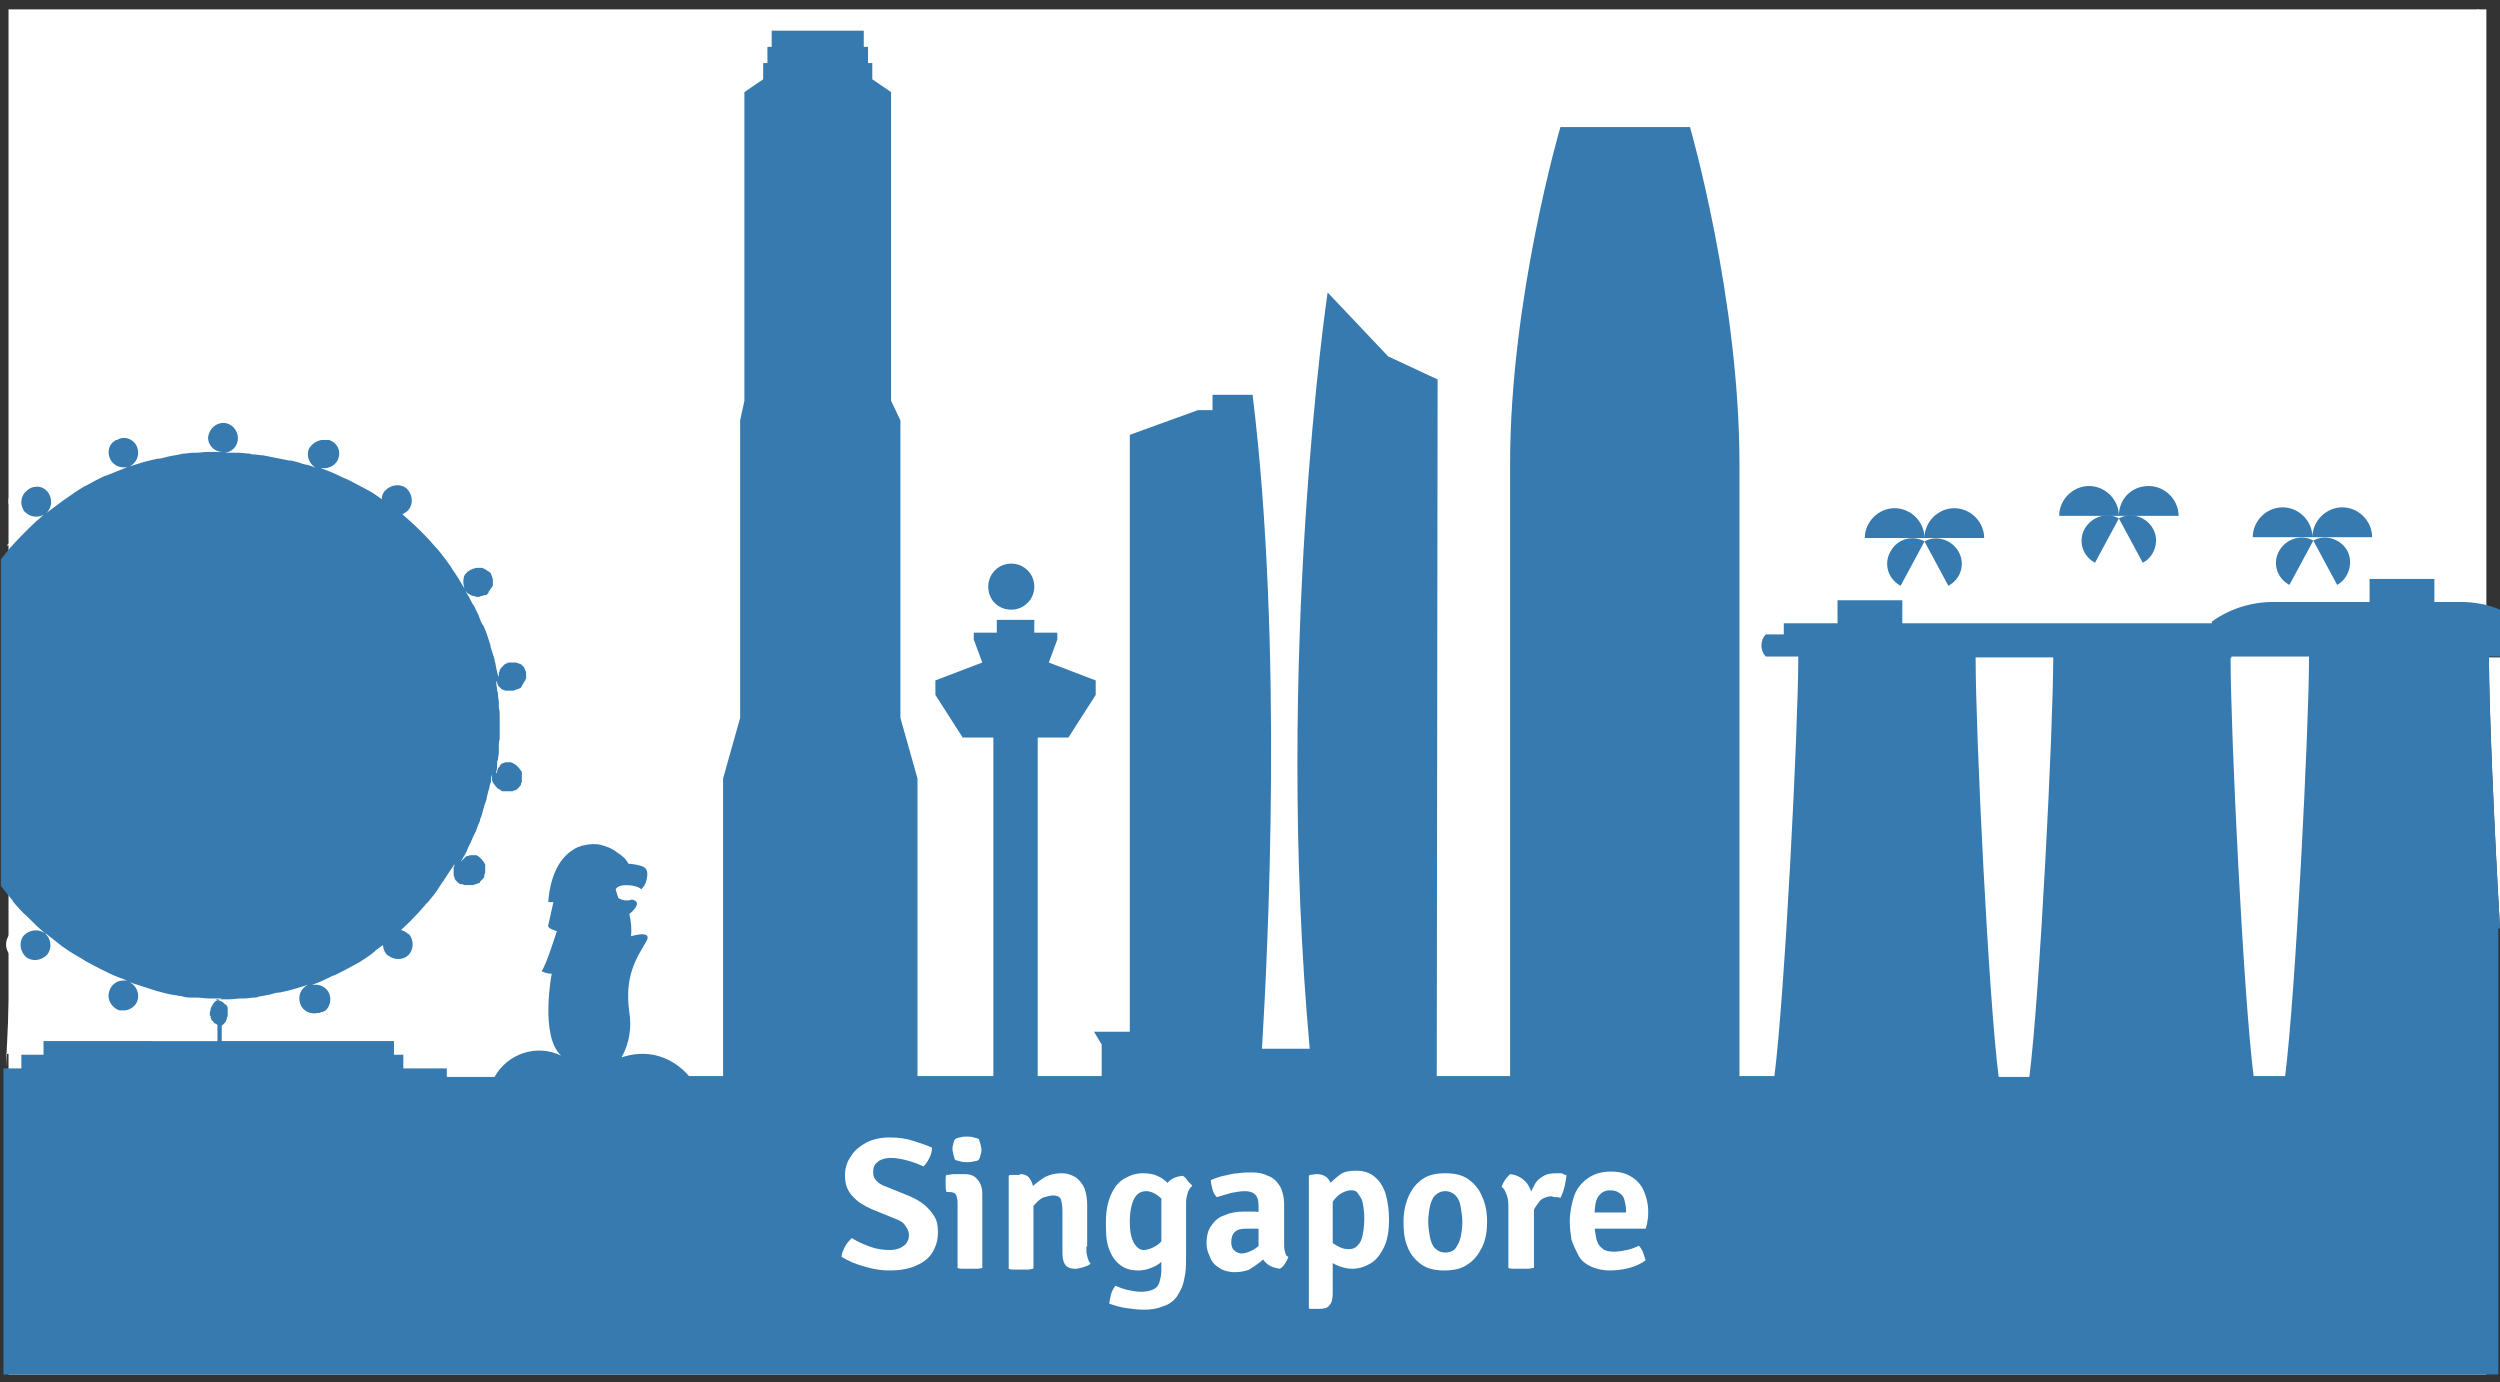 <svg xmlns="http://www.w3.org/2000/svg" xmlns:xlink="http://www.w3.org/1999/xlink" x="0px" y="0px" viewBox="0 0 293.2 162.1" style="enable-background:new 0 0 293.2 162.1;" xml:space="preserve"><rect x="0" y="0" width="293.2" height="162.1" fill="#333333" stroke="none"/><style type="text/css">	.st0{fill:#FFFFFF;}	.st1{fill:#367AAF;}	.st2{fill:none;}	.st3{enable-background:new    ;}</style><g id="Capa_2">	<rect x="1" y="1.1" class="st0" width="290.6" height="160.1"></rect></g><g id="Capa_1">	<g id="Singapore" transform="translate(-15.497)">		<g>			<path class="st0" d="M60.9,123.7L60.9,123.7L60.9,123.7z"></path>			<path class="st0" d="M256.3,77h-9.1l0,0l0,0c0,0.1,0,0.1,0,0.2c0,8.7,1.5,39.6,2.7,49h3.7C254.7,116.8,256.3,85.5,256.3,77z"></path>			<path class="st0" d="M277.2,77.2c0,8.7,1.5,39.6,2.7,49h3.7c1.2-9.5,2.8-40.7,2.8-49.2h-9.1l0,0l0,0    C277.2,77.1,277.2,77.2,277.2,77.2z"></path>			<path class="st0" d="M16.2,125.1L16.2,125.1v-1.5h2.6l0,0l0,0V122l0,0l0,0H20h19.3v-1.9l0,0c-0.1-0.1-0.2-0.1-0.3-0.2    c0,0,0,0-0.1,0c-0.1-0.1-0.2-0.2-0.2-0.3c0,0,0-0.1-0.1-0.1c0-0.1-0.1-0.2-0.1-0.3v-0.1c0-0.1-0.1-0.3-0.1-0.4l0,0l0,0l0,0l0,0    c0-0.1,0-0.3,0.1-0.4c0,0,0,0,0-0.1s0.1-0.2,0.2-0.4l0,0c0.2-0.3,0.4-0.5,0.6-0.6l0,0l0,0c0.1-0.1,0.2-0.1,0.3-0.1l0,0    c0.1,0,0.2-0.1,0.3-0.1l0,0H40c-0.5,0-1.1,0-1.6,0h-0.1c-0.5,0-1-0.1-1.4-0.1c-0.1,0-0.2,0-0.4,0c-0.4,0-0.8-0.1-1.2-0.1    c-0.2,0-0.3,0-0.5-0.1c-0.4-0.1-0.7-0.1-1.1-0.2c-0.2,0-0.3-0.1-0.5-0.1c-0.4-0.1-0.8-0.2-1.1-0.3c-0.1,0-0.2-0.1-0.3-0.1    c-0.9-0.2-1.9-0.5-2.8-0.9l0,0c0.8,0.4,1.2,1.3,0.9,2.2c-0.2,0.6-0.8,1-1.4,1.1c0,0,0,0-0.1,0c-0.1,0-0.1,0-0.2,0    c-0.1,0-0.1,0-0.2,0l0,0c-0.1,0-0.2,0-0.2,0c-0.9-0.3-1.5-1.2-1.2-2.2c0.2-0.7,0.9-1.2,1.6-1.3l0,0c0.1,0,0.2,0,0.3,0    s0.1,0,0.2,0h0.1h-0.1c-0.8-0.3-1.6-0.6-2.4-1c-0.1,0-0.1,0-0.2-0.1c-0.8-0.4-1.5-0.8-2.3-1.2c-0.1-0.1-0.2-0.1-0.3-0.2    c-0.7-0.4-1.4-0.9-2.1-1.3c-0.1-0.1-0.2-0.1-0.3-0.2c-0.7-0.5-1.3-1-1.9-1.5c0,0,0,0-0.1,0c0.1,0.1,0.1,0.1,0.2,0.2    c0.6,0.6,0.6,1.6,0,2.3l0,0c-0.6,0.7-1.7,0.8-2.5,0.2c-0.7-0.6-0.8-1.7-0.2-2.5l0,0c0.6-0.7,1.7-0.8,2.5-0.2    c-0.1-0.1-0.1-0.1-0.2-0.2c-0.6-0.5-1.3-1.1-1.8-1.7c0,0,0,0-0.1-0.1"></path>			<path class="st0" d="M16.3,64c0.1-0.1,0.1-0.2,0.2-0.2c1.1-1.3,1.3-2.5,2.7-3.6c0.1,0,0.1-0.1,0.2-0.1c-0.7,0.6-1.8,0.5-2.5-0.2    l0,0l0,0l-0.1-0.1c0-0.1-0.1-0.1-0.1-0.2c-0.4-0.7-0.2-1.6,0.4-2.2c0.3-0.2,0.6-0.4,0.9-0.4c0.6-0.1,1.1,0.2,1.5,0.6l0,0    c0.6,0.7,0.5,1.8-0.2,2.5l0,0c0.6-0.5,1.3-1,2-1.5c0.1-0.1,0.2-0.1,0.3-0.2c0.7-0.5,1.4-0.9,2.1-1.4c0.1,0,0.2-0.1,0.2-0.1    c0.8-0.4,1.5-0.8,2.3-1.2h0.1c0.8-0.4,1.6-0.7,2.5-1l0,0c-0.1,0-0.1,0-0.2,0l0,0c-0.8,0.1-1.5-0.3-1.8-1s-0.1-1.5,0.4-2l0,0    c0.1-0.1,0.1-0.1,0.2-0.1l0.1-0.1c0,0,0,0,0.1,0c0,0,0,0,0.1,0c0,0,0.1,0,0.1-0.1c0.9-0.3,1.9,0.1,2.2,1c0.3,0.9-0.1,1.8-0.9,2.2    l0,0c0.9-0.3,1.8-0.6,2.8-0.8c0.2,0,0.3-0.1,0.5-0.1c0.3-0.1,0.7-0.2,1-0.2c0.2,0,0.4-0.1,0.5-0.1c0.3-0.1,0.6-0.1,1-0.2    c0.2,0,0.3-0.1,0.5-0.1c0.4-0.1,0.7-0.1,1.1-0.1c0.1,0,0.3,0,0.4,0c0.4,0,0.9-0.1,1.3-0.1c0.1,0,0.1,0,0.2,0c0.5,0,1.1,0,1.6,0    c-1,0-1.7-0.8-1.7-1.7l0,0l0,0c0-1,0.8-1.7,1.8-1.7c1,0,1.7,0.8,1.7,1.8l0,0c0,1-0.8,1.7-1.7,1.7c0.5,0,1.1,0,1.6,0    c0.1,0,0.2,0,0.2,0c0.4,0,0.9,0.1,1.3,0.1c0.2,0,0.3,0,0.5,0.1c0.3,0,0.7,0.1,1,0.1c0.2,0,0.4,0.1,0.6,0.1c0.3,0,0.6,0.1,0.9,0.2    c0.2,0,0.4,0.1,0.6,0.1c0.3,0.1,0.6,0.1,0.9,0.2c0.2,0,0.4,0.1,0.6,0.1c0.5,0.1,0.9,0.3,1.4,0.4c0.1,0,0.1,0,0.1,0    c0.4,0.1,0.8,0.3,1.2,0.4c0,0,0,0-0.1,0c-0.8-0.4-1.2-1.3-0.9-2.2c0.2-0.6,0.8-1.1,1.5-1.1l0,0c0.1,0,0.2,0,0.3,0h0.1    c0.1,0,0.1,0,0.2,0c0.1,0,0.1,0,0.2,0c0,0,0,0,0.1,0l0,0l0,0c0.9,0.3,1.3,1.2,1.1,2.1c-0.2,0.8-1.1,1.4-1.9,1.2h-0.1h-0.1    c0.9,0.3,1.7,0.7,2.6,1.1l0,0c0.8,0.4,1.6,0.8,2.4,1.2c0.1,0,0.1,0.1,0.2,0.1c0.7,0.4,1.5,0.9,2.2,1.4c0.1,0,0.1,0.1,0.2,0.1    c0.7,0.5,1.4,1,2.1,1.6l0.1,0.1c1.4,1.2,2.6,2.4,3.8,3.8l0.1,0.1c0.6,0.7,1.1,1.4,1.6,2.1c0,0.1,0.1,0.1,0.1,0.2    c0.5,0.7,1,1.4,1.4,2.2c0,0,0,0.1,0.1,0.1c-0.2-0.4-0.2-0.9-0.1-1.3l0,0c0-0.1,0.1-0.2,0.1-0.3c0,0,0-0.1,0.1-0.1l0.1-0.1    c0-0.1,0.1-0.1,0.1-0.1l0.1-0.1c0.1-0.1,0.1-0.1,0.2-0.1c0,0,0,0,0.1-0.1l0,0c0,0,0,0,0.1,0c0.1,0,0.1-0.1,0.2-0.1c0,0,0,0,0.1,0    s0.2-0.1,0.3-0.1l0,0c0.1,0,0.2,0,0.3,0l0,0c0.1,0,0.2,0,0.3,0l0,0c0.1,0,0.2,0.1,0.3,0.1l0,0c0.1,0,0.2,0.1,0.3,0.2l0,0    c0.1,0.1,0.2,0.1,0.3,0.2l0,0c0.1,0.1,0.1,0.2,0.2,0.2l0,0l0,0c0,0,0,0,0,0.1s0.1,0.1,0.1,0.2c0,0,0,0,0,0.1s0.1,0.2,0.1,0.3    c0,0,0,0,0,0.1s0,0.2,0,0.2v0.1c0,0.1,0,0.1,0,0.2v0.1c0,0.1,0,0.1-0.1,0.2c0,0,0,0.1-0.1,0.1c0,0,0,0.1-0.1,0.1    c0,0.1-0.1,0.1-0.1,0.2l-0.1,0.1c0,0.1-0.1,0.1-0.1,0.2c0,0-0.1,0-0.1,0.1L71,69.7c0,0,0,0-0.1,0l0,0l0,0c0,0,0,0-0.1,0    s-0.2,0.1-0.3,0.1c0,0,0,0-0.1,0c-0.1,0-0.2,0.1-0.3,0.1l0,0c-0.1,0-0.2,0-0.3,0l0,0c-0.1,0-0.2,0-0.3-0.1l0,0    c-0.1,0-0.2-0.1-0.3-0.1l0,0c-0.1,0-0.2-0.1-0.3-0.2l0,0c-0.1-0.1-0.2-0.1-0.2-0.2l0,0c0-0.1-0.1-0.1-0.1-0.2    c0.1,0.1,0.1,0.2,0.1,0.3c0.1,0.2,0.3,0.5,0.4,0.7s0.2,0.4,0.3,0.6c0.1,0.2,0.2,0.5,0.4,0.7c0.1,0.2,0.2,0.4,0.3,0.6    c0.1,0.3,0.2,0.5,0.3,0.8c0.1,0.2,0.1,0.4,0.2,0.5c0.2,0.6,0.5,1.2,0.7,1.9c0,0.1,0.1,0.2,0.1,0.3c0.1,0.3,0.2,0.6,0.2,0.8    c0.1,0.2,0.1,0.4,0.2,0.6c0.1,0.3,0.1,0.5,0.2,0.8c0.1,0.2,0.1,0.4,0.1,0.6c0.1,0.3,0.1,0.5,0.2,0.8c0,0.1,0,0.2,0.1,0.3    c0-0.1,0-0.1,0-0.2v-0.1c0-0.1,0-0.1,0-0.2v-0.1c0-0.1,0-0.1,0.1-0.2v-0.1c0-0.1,0.1-0.1,0.1-0.2c0,0,0-0.1,0.1-0.1l0.1-0.1    c0.1-0.1,0.2-0.2,0.3-0.3l0,0c0.1,0,0.1-0.1,0.2-0.1c0,0,0,0,0.1,0s0.1-0.1,0.2-0.1h0.1l0,0l0,0c0.1,0,0.1,0,0.2,0h0.1    c0.1,0,0.2,0,0.3,0c0,0,0,0,0.1,0s0.2,0,0.3,0.1l0,0c0.1,0,0.2,0.1,0.3,0.1l0,0c0.1,0.1,0.2,0.1,0.2,0.2l0,0    c0.1,0.1,0.1,0.1,0.2,0.2c0,0,0,0,0,0.1c0.1,0.1,0.1,0.2,0.1,0.2s0,0,0,0.1s0.1,0.2,0.1,0.2v0.1l0,0l0,0c0,0.1,0,0.1,0,0.2v0.1    c0,0.1,0,0.1,0,0.2v0.1c0,0.1,0,0.1-0.1,0.2c0,0.1,0,0.1-0.1,0.2c0,0,0,0.1-0.1,0.1c0,0.1-0.1,0.1-0.1,0.2l-0.1,0.1    c0,0.1-0.1,0.1-0.1,0.2c0,0-0.1,0-0.1,0.1c-0.1,0.1-0.1,0.1-0.2,0.1h-0.1c-0.1,0-0.1,0.1-0.2,0.1h-0.1c-0.1,0-0.1,0.1-0.2,0.1    l0,0l0,0c0,0,0,0-0.1,0c-0.1,0-0.2,0-0.3,0c0,0,0,0-0.1,0s-0.2,0-0.3,0c0,0,0,0-0.1,0s-0.2-0.1-0.3-0.1l0,0    c-0.1,0-0.2-0.1-0.2-0.1l0,0c-0.1-0.1-0.1-0.1-0.2-0.2l0,0c-0.1-0.1-0.1-0.1-0.2-0.2c0,0,0,0,0-0.1S72.2,80,72.2,80v-0.1    c0-0.1,0-0.1-0.1-0.2c0,0.1,0,0.1,0,0.2c0.1,0.3,0.1,0.6,0.1,1c0,0.2,0,0.3,0.1,0.5c0,0.3,0.1,0.6,0.1,0.9c0,0.2,0,0.4,0,0.6    c0,0.3,0,0.6,0.1,0.9c0,0.2,0,0.4,0,0.6c0,0.3,0,0.5,0,0.8l0,0c0,0.3,0,0.5,0,0.8c0,0.2,0,0.4,0,0.6c0,0.3,0,0.6-0.1,0.9    c0,0.2,0,0.4,0,0.6c0,0.3-0.1,0.6-0.1,0.9c0,0.2,0,0.4-0.1,0.5c0,0.3-0.1,0.6-0.1,0.9c0,0.1,0,0.1,0,0.2c0-0.1,0-0.1,0.1-0.2    v-0.1c0-0.1,0.1-0.2,0.1-0.2V90c0-0.1,0.1-0.1,0.2-0.2c0,0,0,0,0-0.1c0.1-0.1,0.1-0.1,0.2-0.2l0,0c0.1-0.1,0.2-0.1,0.2-0.1l0,0    c0.1,0,0.2-0.1,0.3-0.1l0,0c0.1,0,0.2,0,0.3,0l0,0c0.1,0,0.2,0,0.3,0l0,0c0.1,0,0.2,0.1,0.3,0.1c0,0,0.1,0,0.1,0.1    c0.1,0,0.1,0.1,0.2,0.1l0.1,0.1l0.1,0.1l0.1,0.1l0.1,0.1c0,0.1,0.1,0.1,0.1,0.2c0,0,0,0.1,0.1,0.1c0,0.1,0.1,0.1,0.1,0.2v0.1    c0,0.1,0,0.1,0,0.2v0.1c0,0.1,0,0.1,0,0.2v0.1l0,0c0,0,0,0,0,0.1l0,0c0,0.1,0,0.1,0,0.2v0.1c0,0.1-0.1,0.1-0.1,0.2v0.1    c0,0.1-0.1,0.1-0.1,0.2c0,0,0,0.1-0.1,0.1c-0.1,0.1-0.1,0.1-0.2,0.2c0,0,0,0-0.1,0.1c-0.1,0-0.1,0.1-0.2,0.1h-0.1    c-0.1,0-0.1,0.1-0.2,0.1H74c-0.1,0-0.2,0-0.2,0h-0.1c-0.1,0-0.2,0-0.2,0h-0.1l0,0c0,0,0,0-0.1,0s-0.1,0-0.2,0H73    c-0.1,0-0.1-0.1-0.2-0.1c0,0-0.1,0-0.1-0.1c-0.1,0-0.1-0.1-0.2-0.1l-0.1-0.1l-0.1-0.1l-0.1-0.1c0,0-0.1-0.1-0.1-0.2l-0.1-0.1    c0-0.1,0-0.1-0.1-0.2c0-0.1,0-0.1-0.1-0.2c0-0.1,0-0.1,0-0.2s0-0.1,0-0.2s0-0.1,0-0.2v-0.1c0,0.1-0.1,0.3-0.1,0.4    c0,0.2-0.1,0.5-0.1,0.7c-0.1,0.3-0.1,0.5-0.2,0.8c-0.1,0.2-0.1,0.5-0.2,0.7c-0.1,0.3-0.2,0.5-0.2,0.8c-0.1,0.2-0.1,0.4-0.2,0.6    c-0.1,0.4-0.3,0.9-0.4,1.3c-0.1,0.2-0.2,0.4-0.2,0.6c-0.1,0.3-0.2,0.5-0.3,0.8c-0.1,0.2-0.2,0.4-0.3,0.6    c-0.1,0.2-0.2,0.5-0.3,0.7c-0.1,0.2-0.2,0.4-0.3,0.6c-0.1,0.2-0.2,0.4-0.3,0.7c-0.1,0.2-0.2,0.4-0.4,0.7    c-0.1,0.1-0.1,0.2-0.2,0.3l0.1-0.1l0.1-0.1l0.1-0.1l0.1-0.1l0.1-0.1l0.1-0.1c0.1,0,0.1,0,0.2-0.1h0.1c0.1,0,0.2,0,0.3-0.1h0.1    c0.1,0,0.1,0,0.2,0s0.1,0,0.2,0s0.1,0,0.2,0s0.1,0,0.2,0.1c0,0,0.1,0,0.1,0.1l0,0l0,0l0.1,0.1l0.1,0.1c0.1,0,0.1,0.1,0.1,0.1    l0.1,0.1c0,0.1,0.1,0.1,0.1,0.2c0,0,0,0.1,0.1,0.1c0,0.1,0.1,0.1,0.1,0.2v0.1c0,0.1,0,0.1,0,0.2v0.1c0,0.1,0,0.2,0,0.2v0.1    c0,0.1,0,0.2,0,0.2v0.1c0,0.1-0.1,0.2-0.1,0.2s0,0,0,0.1l0,0c0,0,0,0,0,0.1s-0.1,0.1-0.1,0.2c0,0,0,0-0.1,0.1s-0.1,0.1-0.2,0.2    c0,0,0,0-0.1,0.1s-0.1,0.1-0.2,0.2c0,0,0,0-0.1,0s-0.2,0.1-0.2,0.1s0,0-0.1,0s-0.2,0-0.3,0.1c0,0,0,0-0.1,0c-0.1,0-0.2,0-0.3,0    c0,0,0,0-0.1,0s-0.2,0-0.3,0c0,0,0,0-0.1,0s-0.2-0.1-0.3-0.1c0,0,0,0-0.1,0l0,0c0,0,0,0-0.1,0l0,0c-0.1,0-0.1-0.1-0.2-0.1    c0,0,0,0-0.1-0.1s-0.1-0.1-0.2-0.2c0,0,0,0-0.1-0.1s-0.1-0.1-0.1-0.2c0,0,0,0,0-0.1s-0.1-0.1-0.1-0.2v-0.1c0-0.1,0-0.1,0-0.2    v-0.1c0-0.1,0-0.1,0-0.2v-0.1c0-0.1,0-0.1,0-0.2v-0.1c0-0.1,0.1-0.1,0.1-0.2v-0.1c0,0,0,0.1-0.1,0.1c-0.4,0.7-0.9,1.4-1.4,2.1    c-0.1,0.1-0.1,0.2-0.2,0.3c-0.5,0.7-1,1.4-1.5,2c0,0.1-0.1,0.1-0.2,0.2c-1.1,1.3-2.4,2.6-3.7,3.7c-0.1,0-0.1,0.1-0.2,0.1    c-0.7,0.5-1.3,1.1-2,1.6c-0.1,0.1-0.2,0.1-0.2,0.2c-0.7,0.5-1.4,0.9-2.1,1.4c-0.1,0-0.1,0.1-0.2,0.1c-0.8,0.4-1.5,0.8-2.3,1.2    c0,0,0,0-0.1,0c-0.8,0.4-1.7,0.7-2.5,1.1l0,0h0.1h0.1c0.7-0.1,1.5,0.3,1.8,1c0.3,0.7,0.1,1.5-0.4,2l0,0c-0.1,0.1-0.1,0.1-0.2,0.1    c0,0-0.1,0.1-0.2,0.1c0,0,0,0-0.1,0c0,0,0,0-0.1,0c0,0-0.1,0-0.1,0.1h-0.1l0,0c-0.9,0.2-1.8-0.2-2.1-1.1l0,0    c-0.3-0.9,0.1-1.8,0.9-2.2l0,0c-0.9,0.3-1.8,0.6-2.8,0.8c-0.1,0-0.3,0.1-0.5,0.1c-0.3,0.1-0.7,0.2-1,0.2c-0.2,0-0.4,0.1-0.5,0.1    c-0.3,0.1-0.7,0.1-1,0.2c-0.2,0-0.3,0.1-0.5,0.1c-0.4,0.1-0.7,0.1-1.1,0.1c-0.1,0-0.3,0-0.4,0c-0.5,0-0.9,0.1-1.4,0.1h-0.1    c-0.5,0-1.1,0-1.6,0h0.1l0,0c0.1,0,0.2,0,0.3,0.1l0,0c0.1,0,0.2,0.1,0.3,0.1l0,0c0.1,0,0.2,0.1,0.3,0.2l0,0    c0.1,0.1,0.1,0.1,0.2,0.2l0,0c0.1,0.1,0.1,0.1,0.2,0.2l0,0l0,0c0,0.1,0.1,0.2,0.1,0.2v0.1c0,0.1,0,0.1,0,0.2s0,0.1,0,0.2v0.1    c0,0,0,0,0,0.1s0,0.1,0,0.2v0.1c0,0.1,0,0.1-0.1,0.2v0.1c0,0.1-0.1,0.2-0.1,0.2s0,0,0,0.1c-0.1,0.1-0.1,0.1-0.2,0.2l0,0    c-0.1,0.1-0.1,0.1-0.2,0.2l0,0l-0.1,0.1v1.8h19.9l0,0l0,0v1.6H61l0,0l0,0v1.6h5.1l0,0l0,0v1h5.6c1.5-2.7,5-3.9,7.8-2.5l0,0    c-2.5-2.3-1.1-9.6-1.1-9.6c-0.4,0-0.8-0.1-1.2-0.3c0.5-0.5,1.8-4.7,1.8-4.7s-1.2-0.4-1-0.7c0.3-0.9,0.5-1.8,0.6-2.7h-0.6    c0,0,0.1-3.7,2.1-5.5c0.3-0.3,0.6-0.5,0.9-0.7l0,0l0,0c0.3-0.2,0.6-0.3,0.9-0.4l0,0l0,0c0.4-0.1,0.9-0.2,1.3-0.2l0,0l0,0    c0.3,0,0.7,0,1,0.1l0,0l0,0c0.7,0.2,1.3,0.4,1.9,0.9c0.6,0.3,1,0.7,1.3,1.3c0,0,1.9,0.1,2.1,0.7c0.1,0.4,0.1,0.9,0,1.3    c-0.1,0.4-0.3,0.7-0.6,1c-0.4-0.5-2.6-0.8-3,0l0.3,1c0.4,0.3,1.1,0.4,1.6,0.2c1.5,0.4-0.3,1.7-0.3,1.7c0.2,0.9,0.3,1.7,0.2,2.6    l0,0l0,0l0,0l0,0l0,0c0,0,2.6-0.8,1.8,0.6c-1.1,1.8-2.6,3.9-2,8.3c0.3,1.8,0,3.7-0.9,5.3c4-1.3,6.7,0.8,7.9,2.2h4V91.2l2-7.1l0,0    l0,0V49.2l0.5-2.3V10.7l2.2-1.5V7.4h0.5V5.5h0.5V3.6h5.4h5.4v1.9h0.5v1.9h0.5v1.9l2.2,1.5V47l0.5,2.3v34.9l2,7.1v34.9h8.9v-23.7    v-16h-3.6l-3.2-5v-1.7l5.5-2.1l-1-2.7v-0.8h2.7v-1.5h4.4v1.5h2.7V75l-1,2.7l5.5,2.1v1.7l-3.2,5h-3.6v16v23.7h7.5v-3.7l-0.9-1.5    h4.2V51l8-2.9h1.7v-1.8h4.6c3.6,29.5,1.8,65.2,1.1,76.7l0,0l0,0l0,0h5.6c-4.2-46.3,2.1-88.7,2.1-88.7l7.1,7.5l5.8,2.7l-0.1,81.7    h8.6c0-6.1,0-53.6,0-71.8c0-19.4,5.9-39.5,5.9-39.5h7.6h7.6c0,0,5.8,20.1,5.8,39.5c0,18.2,0,65.6,0,71.8h4.1    c1.2-9.4,2.8-40.7,2.8-49.2h-3.8c-0.7-0.7-0.7-1.9,0-2.6l0,0h2.1v-1.3h6.3v-2.7h7.6v2.7h36.3v-0.2c2.1-1.5,4.6-2.3,7.2-2.3h11.3    v-2.7h7.6v2.7h3.1c1.6,0,3.1,0.3,4.6,0.9V1.1 M63.2,112.1c-0.6,0.5-1.6,0.5-2.2,0c-0.1-0.1-0.2-0.2-0.3-0.2    c-0.6-0.7-0.5-1.8,0.2-2.5l0,0c0.6-0.5,1.6-0.5,2.2,0c0.1,0.1,0.2,0.2,0.3,0.2C64,110.4,63.9,111.5,63.2,112.1z M289.6,68.6    L289.6,68.6l-2.8-5.2l-2.8,5.2c-1.4-0.8-2-2.6-1.2-4l0,0c0.8-1.4,2.6-2,4-1.2c1.4-0.8,3.2-0.2,4,1.2l0,0l0,0    C291.5,66,291,67.8,289.6,68.6z M283.2,59.5c1.9,0,3.5,1.6,3.5,3.5c0-1.9,1.6-3.5,3.5-3.5c1.9,0,3.5,1.6,3.5,3.5h-7l0,0h-7    C279.7,61.1,281.3,59.5,283.2,59.5z M244,68.7L244,68.7l-2.8-5.2l-2.8,5.2c-1.4-0.8-2-2.6-1.2-4l0,0c0.8-1.4,2.6-2,4-1.2    c1.4-0.8,3.2-0.2,4,1.2l0,0l0,0C246,66.1,245.5,67.9,244,68.7z M266.8,66L266.8,66l-2.8-5.2l-2.8,5.2c-1.4-0.8-2-2.6-1.2-4l0,0    c0.8-1.4,2.6-2,4-1.2c1.4-0.8,3.2-0.2,4,1.2l0,0l0,0C268.8,63.4,268.2,65.3,266.8,66z M260.5,56.9c1.9,0,3.5,1.6,3.5,3.5    c0-1.9,1.6-3.5,3.5-3.5c1.9,0,3.5,1.6,3.5,3.5h-7l0,0h-7C256.9,58.5,258.5,56.9,260.5,56.9z M237.7,59.6c1.9,0,3.5,1.6,3.5,3.5    c0-1.9,1.6-3.5,3.5-3.5c1.9,0,3.5,1.6,3.5,3.5h-7l0,0h-7C234.1,61.2,235.7,59.6,237.7,59.6z M134.1,66.2c1.5,0,2.7,1.2,2.7,2.7    l0,0c0,1.5-1.2,2.7-2.7,2.7c-1.5,0-2.7-1.2-2.7-2.7S132.5,66.2,134.1,66.2z M91.2,105.3c-0.3-0.1-0.6-0.1-0.8-0.2    c0.3,0.1,0.5,0.2,0.8,0.3l-0.8-0.3h0.9c-0.4,0-0.7,0-0.9,0C90.7,105.2,91,105.2,91.2,105.3z M60.8,57.5c0.6-0.7,1.7-0.8,2.5-0.2    l0,0c0.7,0.6,0.8,1.7,0.2,2.5c-0.6,0.7-1.7,0.8-2.5,0.2C60.2,59.4,60.1,58.3,60.8,57.5z"></path>			<path class="st0" d="M307.4,77.1L307.4,77.1c0,0.1,0,0.1,0,0.2c0,5.5,0.6,19.6,1.3,31.7V77.1H307.4L307.4,77.1z"></path>			<polygon class="st0" points="41.1,122.1 41,122.1 41,122.1    "></polygon>			<path class="st1" d="M308.7,108.9c-0.7-12.1-1.3-26.2-1.3-31.7c0-0.1,0-0.1,0-0.2l0,0l0,0h1.3v-5.5c-1.4-0.6-3-0.9-4.6-0.9H301    v-2.7h-7.6v2.7h-11.3c-2.6,0-5.1,0.8-7.2,2.3v0.2h-36.3v-2.7h-7.6v2.7h-6.3v1.3h-2.1l0,0c-0.7,0.7-0.7,1.9,0,2.6h3.8    c0,8.5-1.6,39.8-2.8,49.2h-4.1c0-6.2,0-53.6,0-71.8c0-19.4-5.8-39.5-5.8-39.5h-7.6h-7.6c0,0-5.9,20.1-5.9,39.5    c0,18.2,0,65.6,0,71.8h-8.6l0.1-81.7l-5.8-2.7l-7.1-7.5c0,0-6.3,42.4-2.1,88.7h-5.6l0,0l0,0l0,0c0.7-11.6,2.5-47.3-1.1-76.7h-4.7    v1.8h-1.7l-8,2.9v70h-4.2l0.9,1.5v3.7h-7.5v-23.7v-16h3.6l3.2-5v-1.7l-5.5-2.1l1-2.7v-0.8h-2.7v-1.5h-4.4v1.5h-2.7V75l1,2.7    l-5.5,2.1v1.7l3.2,5h3.6v16v23.7h-8.9V91.3l-2-7.1V49.3L120,47V10.8l-2.2-1.5V7.4h-0.5V5.5h-0.5V3.6h-5.4h-5.4v1.9h-0.5v1.9h-0.5    v1.9l-2.2,1.5V47l-0.5,2.3v34.9l0,0l0,0l-2,7.1v34.9h-4c-1.2-1.4-3.9-3.5-7.9-2.2c0.9-1.6,1.2-3.5,0.9-5.3    c-0.6-4.3,0.9-6.4,2-8.3c0.8-1.4-1.8-0.6-1.8-0.6l0,0l0,0l0,0l0,0l0,0c0.1-0.9,0-1.8-0.2-2.6c0,0,1.8-1.4,0.3-1.7    c-0.5,0.2-1.2,0.1-1.6-0.2l-0.3-1c0.4-0.8,2.6-0.5,3,0c0.3-0.3,0.5-0.6,0.6-1s0.2-0.9,0-1.3c-0.2-0.6-2.1-0.7-2.1-0.7    c-0.3-0.6-0.8-1-1.3-1.3c-0.6-0.5-1.2-0.7-1.9-0.9l0,0l0,0c-0.3-0.1-0.7-0.1-1-0.1l0,0l0,0c-0.4,0-0.9,0.1-1.3,0.2l0,0l0,0    c-0.3,0.1-0.6,0.2-0.9,0.4l0,0l0,0c-0.3,0.2-0.6,0.4-0.9,0.7c-2,1.9-2.1,5.5-2.1,5.5h0.6c-0.2,0.9-0.4,1.8-0.6,2.7    c-0.2,0.4,1,0.7,1,0.7s-1.3,4.2-1.8,4.7c0.4,0.2,0.8,0.3,1.2,0.3c0,0-1.4,7.3,1.1,9.6l0,0c-2.9-1.4-6.3-0.2-7.8,2.5h-5.6v-1l0,0    l0,0h-5.1v-1.6l0,0l0,0h-1.1v-1.6l0,0l0,0H41.5v-1.8l0.1-0.1l0,0c0.1-0.1,0.2-0.1,0.2-0.2l0,0c0.1-0.1,0.1-0.1,0.2-0.2    c0,0,0,0,0-0.1s0.1-0.1,0.1-0.2v-0.1c0-0.1,0-0.1,0.1-0.2v-0.1c0-0.1,0-0.1,0-0.2c0,0,0,0,0-0.1v-0.1c0-0.1,0-0.1,0-0.2    s0-0.1,0-0.2v-0.1c0-0.1-0.1-0.2-0.1-0.2l0,0l0,0c0-0.1-0.1-0.2-0.2-0.2l0,0c-0.1-0.1-0.1-0.1-0.2-0.2l0,0    c-0.1-0.1-0.2-0.1-0.3-0.2l0,0c-0.1,0-0.2-0.1-0.3-0.1l0,0c-0.1,0-0.2,0-0.3-0.1l0,0h-0.1c0.5,0,1.1,0,1.6,0h0.1    c0.5,0,0.9-0.1,1.4-0.1c0.1,0,0.3,0,0.4,0c0.4,0,0.7-0.1,1.1-0.1c0.2,0,0.3,0,0.5-0.1c0.3-0.1,0.7-0.1,1-0.2    c0.2,0,0.4-0.1,0.5-0.1c0.3-0.1,0.7-0.2,1-0.2c0.2,0,0.3-0.1,0.5-0.1c0.9-0.2,1.9-0.5,2.8-0.8l0,0c-0.8,0.4-1.2,1.3-0.9,2.2l0,0    c0.3,0.9,1.2,1.3,2.1,1.1l0,0H53c0,0,0.1,0,0.1-0.1c0,0,0,0,0.1,0c0,0,0,0,0.1,0c0.1,0,0.1-0.1,0.2-0.1c0.1,0,0.1-0.1,0.2-0.1    l0,0c0.5-0.5,0.7-1.3,0.4-2c-0.3-0.7-1.1-1.1-1.8-1h-0.1h-0.1l0,0c0.9-0.3,1.7-0.7,2.5-1.1c0,0,0,0,0.1,0    c0.8-0.4,1.6-0.8,2.3-1.2c0.1,0,0.1-0.1,0.2-0.1c0.7-0.4,1.5-0.9,2.1-1.4c0.1-0.1,0.2-0.1,0.2-0.2c0.7-0.5,1.4-1,2-1.6    c0.1,0,0.1-0.1,0.2-0.1c1.3-1.1,2.6-2.4,3.7-3.7c0-0.1,0.1-0.1,0.2-0.2c0.5-0.6,1.1-1.3,1.5-2c0.1-0.1,0.1-0.2,0.2-0.3    c0.5-0.7,0.9-1.4,1.4-2.1c0,0,0-0.1,0.1-0.1v0.1c0,0.1-0.1,0.1-0.1,0.2v0.1c0,0.1,0,0.1,0,0.2v0.1c0,0.1,0,0.1,0,0.2v0.1    c0,0.1,0,0.2,0,0.2v0.1c0,0.1,0.1,0.1,0.1,0.2v0.1c0,0.1,0.1,0.1,0.1,0.2c0,0,0,0,0.1,0.1s0.1,0.1,0.2,0.2c0,0,0,0,0.1,0.1    c0.1,0,0.1,0.1,0.2,0.1l0,0c0,0,0,0,0.1,0l0,0c0,0,0,0,0.1,0s0.2,0.1,0.3,0.1c0,0,0,0,0.1,0s0.2,0,0.3,0c0,0,0,0,0.1,0    c0.1,0,0.2,0,0.3,0c0,0,0,0,0.1,0s0.2,0,0.3-0.1c0,0,0,0,0.1,0s0.2-0.1,0.2-0.1s0,0,0.1,0c0.1,0,0.2-0.1,0.2-0.2c0,0,0,0,0.1-0.1    s0.1-0.1,0.2-0.2c0,0,0,0,0.1-0.1c0-0.1,0.1-0.1,0.1-0.2c0,0,0,0,0-0.1l0,0c0,0,0,0,0-0.1s0.1-0.2,0.1-0.2v-0.1    c0-0.1,0-0.2,0-0.2V102c0-0.1,0-0.2,0-0.2v-0.1c0-0.1,0-0.1,0-0.2v-0.1c0-0.1-0.1-0.1-0.1-0.2c0,0,0-0.1-0.1-0.1    c0-0.1-0.1-0.1-0.1-0.2l-0.1-0.1l-0.1-0.1l-0.1-0.1l-0.1-0.1l0,0l0,0c0,0-0.1,0-0.1-0.1c-0.1,0-0.1,0-0.2-0.1c-0.1,0-0.1,0-0.2,0    s-0.1,0-0.2,0s-0.1,0-0.2,0h-0.1c-0.1,0-0.2,0-0.3,0.1h-0.1c-0.1,0-0.1,0-0.2,0.1l-0.1,0.1l-0.1,0.1l-0.1,0.1l-0.1,0.1l-0.1,0.1    l-0.1,0.1c0.1-0.1,0.1-0.2,0.2-0.3c0.1-0.2,0.2-0.4,0.4-0.7c0.1-0.2,0.2-0.4,0.3-0.7c0.1-0.2,0.2-0.4,0.3-0.6    c0.1-0.2,0.2-0.5,0.3-0.7c0.1-0.2,0.2-0.4,0.3-0.6c0.1-0.3,0.2-0.5,0.3-0.8c0.1-0.2,0.2-0.4,0.2-0.6c0.2-0.4,0.3-0.9,0.4-1.3    c0.1-0.2,0.1-0.4,0.2-0.6c0.1-0.3,0.2-0.5,0.2-0.8c0.1-0.2,0.1-0.5,0.2-0.7c0.1-0.3,0.1-0.5,0.2-0.8c0.1-0.2,0.1-0.5,0.1-0.7    c0-0.1,0.1-0.3,0.1-0.4v0.1c0,0.1,0,0.1,0,0.2s0,0.1,0,0.2s0,0.1,0,0.2s0,0.1,0.1,0.2c0,0.1,0,0.1,0.1,0.2c0,0,0,0.1,0.1,0.1    c0,0.1,0.1,0.1,0.1,0.2l0.1,0.1l0.1,0.1l0.1,0.1c0.1,0,0.1,0.1,0.2,0.1c0,0,0.1,0,0.1,0.1c0.1,0,0.1,0.1,0.2,0.1h0.1    c0.1,0,0.1,0,0.2,0c0,0,0,0,0.1,0l0,0H75c0.1,0,0.2,0,0.2,0h0.1c0.1,0,0.2,0,0.2,0h0.1c0.1,0,0.1-0.1,0.2-0.1h0.1    c0.1,0,0.1-0.1,0.2-0.1c0,0,0,0,0.1-0.1s0.1-0.1,0.2-0.2c0,0,0-0.1,0.1-0.1c0-0.1,0.1-0.1,0.1-0.2v-0.1c0-0.1,0.1-0.1,0.1-0.2    v-0.1c0-0.1,0-0.1,0-0.2l0,0c0,0,0,0,0-0.1l0,0v-0.1c0-0.1,0-0.1,0-0.2v-0.1c0-0.1,0-0.1,0-0.2v-0.1c0-0.1,0-0.1-0.1-0.2    c0,0,0-0.1-0.1-0.1c0-0.1-0.1-0.1-0.1-0.2L76.3,90l-0.1-0.1l-0.1-0.1L76,89.7c-0.1,0-0.1-0.1-0.2-0.1c0,0-0.1,0-0.1-0.1    c-0.1,0-0.2-0.1-0.3-0.1l0,0c-0.1,0-0.2,0-0.3,0l0,0c-0.1,0-0.2,0-0.3,0l0,0c-0.1,0-0.2,0.1-0.3,0.1l0,0c-0.1,0-0.2,0.1-0.2,0.1    l0,0c-0.1,0.1-0.1,0.1-0.2,0.2c0,0,0,0,0,0.1C74,90,74,90,73.9,90.1v0.1c0,0.1-0.1,0.1-0.1,0.2v0.1c0,0.1,0,0.1-0.1,0.2    c0-0.1,0-0.1,0-0.2c0.1-0.3,0.1-0.6,0.1-0.9c0-0.2,0-0.4,0.1-0.5c0-0.3,0.1-0.6,0.1-0.9c0-0.2,0-0.4,0-0.6c0-0.3,0-0.6,0.1-0.9    c0-0.2,0-0.4,0-0.6c0-0.3,0-0.5,0-0.8l0,0c0-0.3,0-0.5,0-0.8c0-0.2,0-0.4,0-0.6c0-0.3,0-0.6-0.1-0.9c0-0.2,0-0.4,0-0.6    c0-0.3-0.1-0.6-0.1-0.9c0-0.2,0-0.3-0.1-0.5c0-0.3-0.1-0.6-0.1-1c0-0.1,0-0.1,0-0.2c0,0.1,0,0.1,0.1,0.2v0.1    c0,0.1,0.1,0.2,0.1,0.2s0,0,0,0.1c0.1,0.1,0.1,0.1,0.2,0.2l0,0c0.1,0.1,0.1,0.1,0.2,0.2l0,0c0.1,0.1,0.2,0.1,0.2,0.1l0,0    c0.1,0,0.2,0.1,0.3,0.1c0,0,0,0,0.1,0s0.2,0,0.3,0c0,0,0,0,0.1,0c0.1,0,0.2,0,0.3,0c0,0,0,0,0.1,0l0,0l0,0c0.1,0,0.1,0,0.2-0.1    H76c0.1,0,0.2-0.1,0.2-0.1h0.1c0.1,0,0.1-0.1,0.2-0.1c0,0,0.1,0,0.1-0.1c0.1-0.1,0.1-0.1,0.1-0.2l0.1-0.1c0-0.1,0.1-0.1,0.1-0.2    c0,0,0-0.1,0.1-0.1c0-0.1,0-0.1,0.1-0.2c0-0.1,0-0.1,0.1-0.2v-0.1c0-0.1,0-0.1,0-0.2v-0.1c0-0.1,0-0.1,0-0.2l0,0l0,0v-0.1    c0-0.1,0-0.2-0.1-0.2c0,0,0,0,0-0.1S77,78.4,77,78.4s0,0,0-0.1c-0.1-0.1-0.1-0.1-0.2-0.2l0,0c-0.1-0.1-0.1-0.1-0.2-0.2l0,0    c-0.1,0-0.2-0.1-0.3-0.1l0,0c-0.1,0-0.2-0.1-0.3-0.1c0,0,0,0-0.1,0s-0.2,0-0.3,0h-0.1c-0.1,0-0.1,0-0.2,0l0,0l0,0h-0.1    c-0.1,0-0.2,0-0.2,0.1c0,0,0,0-0.1,0s-0.1,0.1-0.2,0.1l0,0c-0.1,0.1-0.2,0.2-0.3,0.3l-0.1,0.1c0,0,0,0.1-0.1,0.1    c0,0.1-0.1,0.1-0.1,0.2v0.1c0,0.1-0.1,0.1-0.1,0.2V79c0,0.1,0,0.1,0,0.2v0.1c0,0.1,0,0.1,0,0.2c0-0.1,0-0.2-0.1-0.3    c-0.1-0.3-0.1-0.5-0.2-0.8c0-0.2-0.1-0.4-0.1-0.6c-0.1-0.3-0.1-0.5-0.2-0.8c-0.1-0.2-0.1-0.4-0.2-0.6c-0.1-0.3-0.2-0.6-0.2-0.8    c0-0.1-0.1-0.2-0.1-0.3c-0.2-0.6-0.4-1.3-0.7-1.9C72,73.2,72,73,71.9,72.9c-0.1-0.3-0.2-0.5-0.3-0.8c-0.1-0.2-0.2-0.4-0.3-0.6    c-0.1-0.2-0.2-0.5-0.4-0.7c-0.1-0.2-0.2-0.4-0.3-0.6c-0.1-0.2-0.3-0.5-0.4-0.7c0-0.1-0.1-0.2-0.1-0.3c0,0.1,0.1,0.1,0.1,0.2l0,0    c0.1,0.1,0.1,0.2,0.2,0.2l0,0c0.1,0.1,0.2,0.1,0.3,0.2l0,0c0.1,0,0.2,0.1,0.3,0.1l0,0c0.1,0,0.2,0,0.3,0.1l0,0c0.1,0,0.2,0,0.3,0    l0,0c0.1,0,0.2,0,0.3-0.1c0,0,0,0,0.1,0s0.2-0.1,0.3-0.1c0,0,0,0,0.1,0l0,0l0,0c0,0,0,0,0.1,0s0.1-0.1,0.1-0.1s0.1,0,0.1-0.1    c0.1,0,0.1-0.1,0.1-0.2l0.1-0.1c0-0.1,0.1-0.1,0.1-0.2l0.1-0.1c0,0,0-0.1,0.1-0.1c0-0.1,0-0.1,0.1-0.2v-0.1c0-0.1,0-0.1,0-0.2    v-0.1c0-0.1,0-0.2,0-0.2s0,0,0-0.1s0-0.2-0.1-0.3c0,0,0,0,0-0.1s-0.1-0.1-0.1-0.2c0,0,0,0,0-0.1l0,0l0,0    c-0.1-0.1-0.1-0.2-0.2-0.2l0,0c-0.1-0.1-0.2-0.1-0.3-0.2l0,0c-0.1-0.1-0.2-0.1-0.3-0.2l0,0c-0.1,0-0.2-0.1-0.3-0.1l0,0    c-0.1,0-0.2,0-0.3,0l0,0c-0.1,0-0.2,0-0.3,0l0,0c-0.1,0-0.2,0-0.3,0.1c0,0,0,0-0.1,0s-0.1,0-0.2,0.1c0,0,0,0-0.1,0l0,0    c0,0,0,0-0.1,0.1c-0.1,0-0.1,0.1-0.2,0.1l-0.1,0.1l-0.1,0.1l-0.1,0.1L70,67.4c0,0.1-0.1,0.2-0.1,0.3l0,0    c-0.1,0.4-0.1,0.9,0.1,1.3c0,0,0-0.1-0.1-0.1c-0.4-0.7-0.9-1.5-1.4-2.2c0-0.1-0.1-0.1-0.1-0.2c-0.5-0.7-1-1.4-1.6-2.1l-0.1-0.1    c-1.2-1.4-2.4-2.6-3.8-3.8l-0.1-0.1c-0.7-0.6-1.4-1.1-2.1-1.6c-0.1,0-0.1-0.1-0.2-0.1c-0.7-0.5-1.4-1-2.2-1.4    c-0.1,0-0.1-0.1-0.2-0.1c-0.8-0.4-1.6-0.9-2.4-1.2l0,0c-0.8-0.4-1.7-0.8-2.6-1.1h0.1h0.1c0.8,0.1,1.7-0.4,1.9-1.2    c0.3-0.9-0.2-1.8-1.1-2.1l0,0l0,0c0,0,0,0-0.1,0c-0.1,0-0.1,0-0.2,0c-0.1,0-0.1,0-0.2,0h-0.1c-0.1,0-0.2,0-0.3,0l0,0    c-0.6,0.1-1.2,0.5-1.5,1.1c-0.3,0.8,0.1,1.8,0.9,2.2c0,0,0,0,0.1,0c-0.4-0.1-0.8-0.3-1.2-0.4h-0.1c-0.5-0.1-0.9-0.3-1.4-0.4    C49.7,54,49.5,54,49.3,54c-0.3-0.1-0.6-0.1-0.9-0.2c-0.2,0-0.4-0.1-0.6-0.1c-0.3-0.1-0.6-0.1-0.9-0.2c-0.2,0-0.4-0.1-0.6-0.1    c-0.3,0-0.7-0.1-1-0.1c-0.2,0-0.3,0-0.5-0.1c-0.4,0-0.9-0.1-1.3-0.1c-0.1,0-0.2,0-0.2,0c-0.5,0-1.1,0-1.6,0c1,0,1.7-0.8,1.7-1.7    l0,0c0-1-0.8-1.8-1.7-1.8c-1,0-1.7,0.8-1.8,1.7l0,0l0,0c0,1,0.8,1.7,1.7,1.7c-0.5,0-1.1,0-1.6,0c-0.1,0-0.1,0-0.2,0    c-0.4,0-0.9,0.1-1.3,0.1c-0.1,0-0.3,0-0.4,0c-0.4,0-0.7,0.1-1.1,0.1c-0.2,0-0.3,0.1-0.5,0.1c-0.3,0.1-0.7,0.1-1,0.2    c-0.2,0-0.4,0.1-0.5,0.1c-0.3,0.1-0.7,0.2-1,0.2c-0.2,0-0.3,0.1-0.5,0.1c-0.9,0.2-1.9,0.5-2.8,0.8l0,0c0.8-0.4,1.2-1.3,0.9-2.2    s-1.3-1.4-2.2-1c0,0-0.1,0-0.1,0.1c0,0,0,0-0.1,0c0,0,0,0-0.1,0c-0.1,0-0.1,0.1-0.1,0.1c-0.1,0-0.1,0.1-0.2,0.1l0,0    c-0.6,0.5-0.7,1.3-0.4,2c0.3,0.7,1.1,1.1,1.8,1l0,0c0.1,0,0.1,0,0.2,0l0,0c-0.8,0.3-1.7,0.7-2.5,1h-0.1c-0.8,0.4-1.6,0.8-2.3,1.2    c-0.1,0-0.2,0.1-0.2,0.1c-0.7,0.4-1.4,0.9-2.1,1.4c-0.1,0.1-0.2,0.1-0.3,0.2c-0.7,0.5-1.3,1-2,1.5l0,0c0.7-0.6,0.8-1.7,0.2-2.5    l0,0c-0.4-0.5-1-0.7-1.5-0.6c-0.3,0-0.7,0.2-0.9,0.4C18,58,17.8,59,18.2,59.7c0,0.1,0.1,0.1,0.1,0.2c0,0,0,0.1,0.1,0.1l0,0l0,0    c0.6,0.7,1.7,0.8,2.5,0.2c-0.1,0-0.1,0.1-0.2,0.1c-1.3,1.1-2.5,2.3-3.7,3.6c-0.1,0.1-0.1,0.2-0.2,0.2c-0.4,0.5-0.8,1-1.2,1.5    v38.3c0.4,0.5,0.8,1,1.2,1.5c0.1,0.1,0.2,0.2,0.2,0.3c0.5,0.6,1.1,1.3,1.7,1.8c0,0,0,0,0.1,0.1c0.6,0.6,1.2,1.2,1.8,1.7    c0.1,0.1,0.1,0.1,0.2,0.2c-0.7-0.6-1.8-0.5-2.5,0.2l0,0c-0.6,0.7-0.5,1.8,0.2,2.5c0.7,0.6,1.8,0.5,2.5-0.2l0,0    c0.6-0.7,0.5-1.7,0-2.3c-0.1-0.1-0.1-0.1-0.2-0.2c0,0,0,0,0.1,0c0.6,0.5,1.3,1,1.9,1.5c0.1,0.1,0.2,0.1,0.3,0.2    c0.7,0.5,1.4,0.9,2.1,1.3c0.1,0.1,0.2,0.1,0.3,0.2c0.7,0.4,1.5,0.8,2.3,1.2c0.1,0,0.1,0,0.2,0.1c0.8,0.4,1.6,0.7,2.4,1h0.1h-0.1    c-0.1,0-0.1,0-0.2,0c-0.1,0-0.2,0-0.3,0l0,0c-0.7,0-1.4,0.5-1.6,1.3c-0.3,0.9,0.3,1.9,1.2,2.2c0.1,0,0.2,0,0.2,0l0,0    c0.1,0,0.1,0,0.2,0c0.1,0,0.1,0,0.2,0c0,0,0,0,0.1,0c0.6-0.1,1.2-0.5,1.4-1.1c0.3-0.9-0.1-1.8-0.9-2.2l0,0    c0.9,0.3,1.9,0.6,2.8,0.9c0.1,0,0.2,0.1,0.3,0.1c0.4,0.1,0.8,0.2,1.1,0.3c0.2,0,0.3,0.1,0.5,0.1c0.4,0.1,0.7,0.1,1.1,0.2    c0.2,0,0.3,0,0.5,0.1c0.4,0.1,0.8,0.1,1.2,0.1c0.1,0,0.2,0,0.4,0c0.5,0,1,0.1,1.4,0.1h0.1c0.5,0,1.1,0,1.6,0h-0.1l0,0    c-0.1,0-0.2,0-0.3,0.1l0,0c-0.1,0-0.2,0.1-0.3,0.1l0,0l0,0c-0.3,0.1-0.5,0.4-0.6,0.6l0,0c-0.1,0.1-0.1,0.2-0.2,0.4c0,0,0,0,0,0.1    s-0.1,0.3-0.1,0.4l0,0l0,0l0,0l0,0c0,0.1,0,0.3,0.1,0.4v0.1c0,0.1,0.1,0.2,0.1,0.3c0,0,0,0.1,0.1,0.1c0.1,0.1,0.2,0.2,0.2,0.3    c0,0,0,0,0.1,0c0.1,0.1,0.2,0.1,0.3,0.2l0,0v1.9H21.8h-1.2l0,0l0,0v1.6l0,0l0,0H18v1.6l0,0h-2.1v35.9h292.6v-52.3H308.7z     M249.9,126.3c-1.2-9.4-2.7-40.3-2.7-49c0-0.1,0-0.1,0-0.2l0,0l0,0h9.1c0,8.5-1.6,39.8-2.8,49.2H249.9z M277.2,77h9.1    c0,8.5-1.6,39.7-2.8,49.2h-3.7c-1.2-9.4-2.7-40.3-2.7-49C277.2,77.2,277.2,77.1,277.2,77L277.2,77    C277.2,77.1,277.2,77.1,277.2,77z M60.9,123.7L60.9,123.7L60.9,123.7L60.9,123.7z M41.1,122.1H41l0,0H41.1z"></path>			<path class="st1" d="M90.4,105.1c0.1,0,0.4,0,0.9,0H90.4z"></path>			<path class="st2" d="M91.2,105.3c-0.3-0.1-0.6-0.1-0.8-0.2"></path>			<path class="st1" d="M90.4,105.1l0.8,0.3C90.9,105.3,90.7,105.2,90.4,105.1z"></path>			<path class="st1" d="M134.1,71.5c1.5,0,2.7-1.2,2.7-2.7l0,0c0-1.5-1.2-2.7-2.7-2.7c-1.5,0-2.7,1.2-2.7,2.7S132.5,71.5,134.1,71.5    z"></path>			<path class="st1" d="M286.7,63h7c0-1.9-1.6-3.5-3.5-3.5C288.3,59.5,286.7,61.1,286.7,63c0-1.9-1.6-3.5-3.5-3.5    c-1.9,0-3.5,1.6-3.5,3.5H286.7L286.7,63z"></path>			<path class="st1" d="M290.8,64.6L290.8,64.6c-0.8-1.4-2.6-2-4-1.2c-1.4-0.8-3.2-0.2-4,1.2l0,0c-0.8,1.4-0.3,3.2,1.2,4l2.8-5.2    l2.8,5.2l0,0C291,67.8,291.5,66,290.8,64.6L290.8,64.6z"></path>			<path class="st1" d="M264,60.5h7c0-1.9-1.6-3.5-3.5-3.5C265.5,57,264,58.5,264,60.5c0-1.9-1.6-3.5-3.5-3.5s-3.5,1.6-3.5,3.5H264    C264,60.4,264,60.5,264,60.5z"></path>			<path class="st1" d="M268,62L268,62c-0.8-1.4-2.6-2-4-1.2c-1.4-0.8-3.2-0.2-4,1.2l0,0c-0.8,1.4-0.3,3.2,1.2,4l2.8-5.2l2.8,5.2    l0,0C268.2,65.3,268.8,63.4,268,62L268,62z"></path>			<path class="st1" d="M241.2,63.1h7c0-1.9-1.6-3.5-3.5-3.5C242.8,59.6,241.2,61.2,241.2,63.1c0-1.9-1.6-3.5-3.5-3.5    c-1.9,0-3.5,1.6-3.5,3.5H241.2L241.2,63.1z"></path>			<path class="st1" d="M245.2,64.7L245.2,64.7c-0.8-1.4-2.6-2-4-1.2c-1.4-0.8-3.2-0.3-4,1.2l0,0c-0.8,1.4-0.3,3.2,1.2,4l2.8-5.2    l2.8,5.2l0,0C245.5,67.9,246,66.1,245.2,64.7L245.2,64.7z"></path>			<path class="st1" d="M63.2,109.4c-0.6-0.5-1.6-0.5-2.2,0l0,0c-0.7,0.6-0.8,1.7-0.2,2.5c0.1,0.1,0.2,0.2,0.3,0.2    c0.6,0.5,1.6,0.5,2.2,0c0.7-0.6,0.8-1.7,0.2-2.5C63.3,109.5,63.2,109.4,63.2,109.4z"></path>			<path class="st1" d="M63.4,59.8c0.6-0.7,0.5-1.8-0.2-2.5l0,0c-0.7-0.6-1.8-0.5-2.5,0.2s-0.5,1.8,0.2,2.5S62.8,60.5,63.4,59.8z"></path>		</g>		<g class="st3">			<path class="st0" d="M114.2,147.4c0-0.4,0.2-0.8,0.4-1.2c0.2-0.4,0.5-0.7,0.8-1c0.6,0.4,1.3,0.7,2.1,1c0.8,0.3,1.6,0.4,2.3,0.4    c0.8,0,1.3-0.2,1.7-0.5c0.4-0.3,0.6-0.8,0.6-1.2s-0.1-0.7-0.4-1.1c-0.2-0.4-0.7-0.7-1.3-0.9l-2.7-1.1c-0.9-0.4-1.7-0.9-2.2-1.5    c-0.6-0.6-0.9-1.4-0.9-2.4c0-0.9,0.2-1.6,0.7-2.3c0.4-0.7,1.1-1.2,1.8-1.6c0.8-0.4,1.7-0.6,2.7-0.6c1,0,1.9,0.1,2.8,0.4    c0.9,0.3,1.6,0.5,2.2,0.8c0,0.4-0.1,0.8-0.3,1.2s-0.4,0.7-0.7,1c-0.6-0.3-1.2-0.5-1.9-0.7c-0.7-0.2-1.4-0.3-1.9-0.3    c-0.7,0-1.3,0.2-1.6,0.5c-0.4,0.3-0.5,0.7-0.5,1.2c0,0.4,0.1,0.7,0.4,1s0.6,0.5,1.2,0.7l2.7,1.1c0.7,0.3,1.2,0.6,1.7,1    c0.5,0.4,0.9,0.9,1.2,1.4s0.4,1.1,0.4,1.8c0,0.9-0.2,1.6-0.6,2.3c-0.4,0.7-1,1.2-1.9,1.6c-0.8,0.4-1.9,0.6-3.1,0.6    c-0.9,0-1.8-0.1-2.8-0.4C115.9,148.3,115,147.9,114.2,147.4z"></path>			<path class="st0" d="M130.8,148.7c-0.2,0-0.4,0.1-0.7,0.1s-0.5,0-0.8,0c-0.2,0-0.5,0-0.8,0s-0.5,0-0.7-0.1V141    c0-0.4-0.1-0.7-0.2-0.9c-0.1-0.2-0.4-0.3-0.8-0.3h-0.3c-0.1-0.3-0.1-0.7-0.1-1c0-0.2,0-0.3,0-0.5s0-0.4,0.1-0.5    c0.3,0,0.6-0.1,0.9-0.1c0.3,0,0.6,0,0.8,0h0.4c0.7,0,1.2,0.2,1.5,0.6c0.4,0.4,0.6,1,0.6,1.7v8.7H130.8z M127.2,134.8    c0-0.2,0-0.4,0.1-0.6c0-0.2,0.1-0.4,0.2-0.6c0.2-0.1,0.4-0.2,0.6-0.2c0.3-0.1,0.5-0.1,0.8-0.1c0.3,0,0.5,0,0.8,0.1    s0.5,0.1,0.6,0.2c0.1,0.2,0.1,0.4,0.2,0.6c0,0.2,0.1,0.4,0.1,0.6c0,0.2,0,0.4-0.1,0.6c0,0.2-0.1,0.4-0.2,0.6    c-0.1,0.1-0.3,0.2-0.6,0.2c-0.3,0.1-0.5,0.1-0.8,0.1c-0.3,0-0.5,0-0.8-0.1s-0.5-0.1-0.6-0.2c-0.1-0.2-0.1-0.4-0.2-0.6    C127.3,135.2,127.2,135,127.2,134.8z"></path>			<path class="st0" d="M135.1,137.7c0.6,0,1,0.2,1.2,0.6c0.3,0.4,0.4,0.9,0.4,1.5v9c-0.2,0-0.4,0.1-0.7,0.1c-0.3,0-0.5,0-0.8,0    c-0.2,0-0.5,0-0.7,0c-0.3,0-0.5,0-0.7-0.1v-10.9l0.1-0.1h1.2V137.7z M142.9,146.2c0,0.4,0,0.8,0.1,1.1c0.1,0.4,0.2,0.7,0.4,0.9    c-0.2,0.2-0.5,0.3-0.8,0.4s-0.7,0.2-1,0.2c-0.6,0-1-0.2-1.2-0.5s-0.3-0.8-0.3-1.3v-5c0-0.6-0.1-1.1-0.2-1.4    c-0.2-0.3-0.5-0.4-0.9-0.4c-0.3,0-0.6,0.1-1,0.2c-0.4,0.1-0.7,0.4-1,0.7s-0.6,0.7-0.9,1.1v-2.6c0.5-0.5,1.1-1,1.7-1.4    s1.4-0.6,2.2-0.6c0.7,0,1.2,0.2,1.7,0.5c0.4,0.3,0.8,0.8,1,1.3c0.2,0.6,0.3,1.2,0.3,1.9v4.9H142.9z"></path>			<path class="st0" d="M145.2,143.3c0-1.3,0.2-2.3,0.6-3.2s0.9-1.5,1.6-1.9s1.4-0.6,2.1-0.6c0.7,0,1.3,0.1,1.7,0.3    c0.5,0.2,0.9,0.5,1.2,0.8s0.6,0.6,0.8,0.9l-0.4,2.4c-0.4-0.7-0.9-1.3-1.4-1.7s-1-0.6-1.5-0.6c-0.6,0-1.1,0.3-1.4,0.9    c-0.3,0.6-0.5,1.5-0.5,2.7s0.2,2,0.5,2.5c0.3,0.5,0.7,0.8,1.1,0.8c0.5,0,1-0.2,1.5-0.5c0.5-0.3,0.9-0.8,1.2-1.4l0.4,2.1    c-0.2,0.4-0.5,0.7-0.9,1.1s-0.8,0.6-1.3,0.8c-0.5,0.2-1,0.3-1.5,0.3c-0.9,0-1.6-0.2-2.2-0.7c-0.6-0.5-1-1.1-1.3-2    S145.2,144.4,145.2,143.3z M155.3,139.1c-0.2,0.2-0.4,0.4-0.5,0.8c-0.1,0.3-0.2,0.7-0.2,1.1v6.1c0,0.9,0,1.7-0.1,2.3    s-0.2,1.1-0.4,1.6c-0.2,0.4-0.4,0.8-0.6,1.1c-0.4,0.5-0.9,0.9-1.6,1.1c-0.7,0.3-1.4,0.4-2.3,0.4c-0.7,0-1.4-0.1-2.1-0.2    c-0.7-0.1-1.3-0.3-1.9-0.5c0-0.3,0.1-0.7,0.2-1.1c0.1-0.4,0.3-0.7,0.5-1c0.5,0.2,1,0.4,1.5,0.5s1,0.2,1.5,0.2    c0.6,0,1.1-0.1,1.5-0.3c0.4-0.2,0.6-0.5,0.7-0.9s0.2-0.8,0.2-1.3v-8c0-0.8,0.2-1.5,0.6-2.1c0.4-0.6,1-0.9,1.9-1    c0.2,0.1,0.4,0.3,0.6,0.6S155.3,138.9,155.3,139.1z"></path>			<path class="st0" d="M157,145.8c0-0.9,0.2-1.6,0.6-2.1c0.4-0.6,0.9-1,1.6-1.2c0.6-0.3,1.4-0.4,2.1-0.4c0.4,0,0.8,0,1.3,0    c0.5,0,1,0.1,1.4,0.2v1.9c-0.4-0.1-0.8-0.1-1.2-0.1c-0.5,0-0.9,0-1.2,0c-0.6,0-1,0.1-1.3,0.4c-0.3,0.3-0.4,0.7-0.4,1.2    c0,0.4,0.1,0.7,0.3,0.9c0.2,0.2,0.5,0.4,0.9,0.4c0.5,0,1-0.2,1.5-0.5c0.5-0.3,1-0.8,1.3-1.5l0.4,2c-0.3,0.3-0.6,0.7-1,1    s-0.8,0.6-1.3,0.9c-0.5,0.2-1.1,0.3-1.7,0.3c-0.7,0-1.4-0.2-1.8-0.5c-0.5-0.3-0.9-0.7-1.1-1.3C157.1,146.8,157,146.3,157,145.8z     M166.6,147.4c-0.1,0.3-0.2,0.5-0.4,0.8s-0.4,0.5-0.6,0.6c-0.6-0.1-1-0.2-1.4-0.5s-0.6-0.6-0.8-1s-0.3-0.8-0.3-1.1v-4.8    c0-0.6-0.1-1-0.4-1.3s-0.7-0.4-1.2-0.4s-1.1,0.1-1.6,0.2c-0.6,0.2-1.1,0.3-1.7,0.5c-0.2-0.2-0.4-0.5-0.5-0.9s-0.2-0.8-0.2-1.1    c0.5-0.2,1-0.4,1.5-0.5c0.6-0.1,1.1-0.3,1.7-0.3c0.6-0.1,1.1-0.1,1.6-0.1c0.7,0,1.3,0.1,1.9,0.4c0.6,0.2,1,0.6,1.4,1.2    c0.3,0.5,0.5,1.3,0.5,2.2v4.5c0,0.4,0,0.7,0.1,1S166.3,147.3,166.6,147.4z"></path>			<path class="st0" d="M169.9,137.7c0.6,0,1.1,0.2,1.4,0.6s0.5,1,0.5,1.7v11.7c0,0.6-0.1,1.1-0.4,1.4c-0.2,0.3-0.6,0.4-1.2,0.4    h-1.1l-0.1-0.1v-15.5l0.1-0.1L169.9,137.7L169.9,137.7z M178.4,143.1c0,1.3-0.2,2.4-0.6,3.2s-0.9,1.5-1.6,1.9    c-0.7,0.4-1.4,0.6-2.1,0.6c-0.7,0-1.4-0.2-2-0.5c-0.6-0.3-1.1-0.6-1.6-1l0.4-2.1c0.4,0.3,0.9,0.6,1.4,0.9    c0.5,0.3,0.9,0.4,1.4,0.4c0.4,0,0.7-0.1,1-0.4c0.3-0.3,0.5-0.7,0.6-1.2s0.2-1.2,0.2-2s-0.1-1.4-0.2-1.9s-0.4-0.8-0.6-1.1    c-0.2-0.3-0.5-0.3-0.8-0.3s-0.6,0.1-1,0.3s-0.7,0.5-1,0.9s-0.6,1-0.8,1.7l-0.6-1.8c0.1-0.5,0.3-1.1,0.7-1.6s0.9-0.9,1.4-1.3    c0.5-0.4,1.2-0.5,1.9-0.5c0.9,0,1.6,0.2,2.2,0.7c0.6,0.5,1,1.1,1.3,2C178.3,141.1,178.4,142,178.4,143.1z"></path>			<path class="st0" d="M189.9,143.3c0,1.2-0.2,2.2-0.6,3c-0.4,0.8-0.9,1.5-1.7,2c-0.7,0.5-1.6,0.7-2.7,0.7c-1.1,0-2-0.2-2.7-0.7    c-0.7-0.5-1.3-1.2-1.6-2c-0.4-0.9-0.5-1.9-0.5-3s0.2-2.1,0.6-3c0.4-0.9,0.9-1.5,1.6-2c0.7-0.5,1.6-0.7,2.7-0.7s2,0.2,2.7,0.7    s1.3,1.2,1.6,2C189.7,141.1,189.9,142.1,189.9,143.3z M183,143.3c0,0.6,0.1,1.2,0.2,1.8c0.1,0.5,0.3,1,0.6,1.3s0.7,0.5,1.2,0.5    s1-0.2,1.2-0.5s0.5-0.8,0.6-1.3c0.1-0.5,0.2-1.1,0.2-1.8c0-0.6-0.1-1.2-0.2-1.8c-0.1-0.6-0.3-1-0.6-1.3s-0.7-0.5-1.2-0.5    s-0.9,0.2-1.2,0.5s-0.5,0.8-0.6,1.3S183,142.6,183,143.3z"></path>			<path class="st0" d="M191.6,139.2c0.1-0.3,0.2-0.5,0.4-0.8s0.4-0.5,0.6-0.7c0.9,0.1,1.5,0.5,2,1.1c0.4,0.6,0.7,1.4,0.8,2.4v7.5    c-0.2,0-0.4,0.1-0.7,0.1c-0.2,0-0.5,0-0.8,0c-0.2,0-0.5,0-0.8,0s-0.5,0-0.7-0.1v-7.3c0-0.6-0.1-1.1-0.3-1.5    C192,139.6,191.8,139.3,191.6,139.2z M199.2,137.8c0,0.4-0.1,0.8-0.2,1.3c-0.1,0.5-0.3,1-0.5,1.4c-0.2-0.1-0.3-0.1-0.5-0.1    s-0.3,0-0.5-0.1c-0.4,0-0.7,0.1-0.9,0.2c-0.3,0.1-0.5,0.3-0.7,0.6s-0.4,0.5-0.5,0.8s-0.3,0.6-0.4,1l-0.4-0.5    c0-0.6,0.1-1.1,0.2-1.7s0.3-1.1,0.6-1.6c0.2-0.5,0.6-0.9,1-1.1c0.4-0.3,1-0.4,1.6-0.4c0.3,0,0.5,0,0.7,0    C198.8,137.7,199,137.8,199.2,137.8z"></path>			<path class="st0" d="M201.5,144.2v-2h4.7v-0.3c0-0.4-0.1-0.8-0.2-1.2c-0.1-0.4-0.3-0.6-0.6-0.8s-0.6-0.3-1.1-0.3    c-0.6,0-1.1,0.3-1.4,0.8c-0.3,0.5-0.4,1.3-0.4,2.3v0.9c0,0.6,0.1,1.1,0.2,1.6c0.1,0.5,0.3,0.9,0.7,1.2c0.3,0.3,0.8,0.4,1.4,0.4    c0.5,0,1-0.1,1.5-0.2c0.5-0.1,1-0.3,1.4-0.5c0.2,0.2,0.4,0.5,0.5,0.8s0.2,0.6,0.3,0.9c-0.5,0.4-1.2,0.7-1.9,0.9    c-0.8,0.2-1.5,0.3-2.3,0.3c-0.9,0-1.7-0.2-2.3-0.5s-1.1-0.7-1.4-1.3s-0.6-1.2-0.8-1.8c-0.1-0.7-0.2-1.4-0.2-2.1    c0-1.1,0.2-2.1,0.5-3s0.9-1.6,1.6-2.1c0.7-0.5,1.6-0.8,2.7-0.8c1,0,1.8,0.2,2.4,0.6c0.7,0.4,1.2,1,1.5,1.7    c0.3,0.7,0.5,1.5,0.5,2.4c0,0.4,0,0.8-0.1,1.1c0,0.3-0.1,0.6-0.2,0.9h-7V144.2z"></path>		</g>	</g></g></svg>